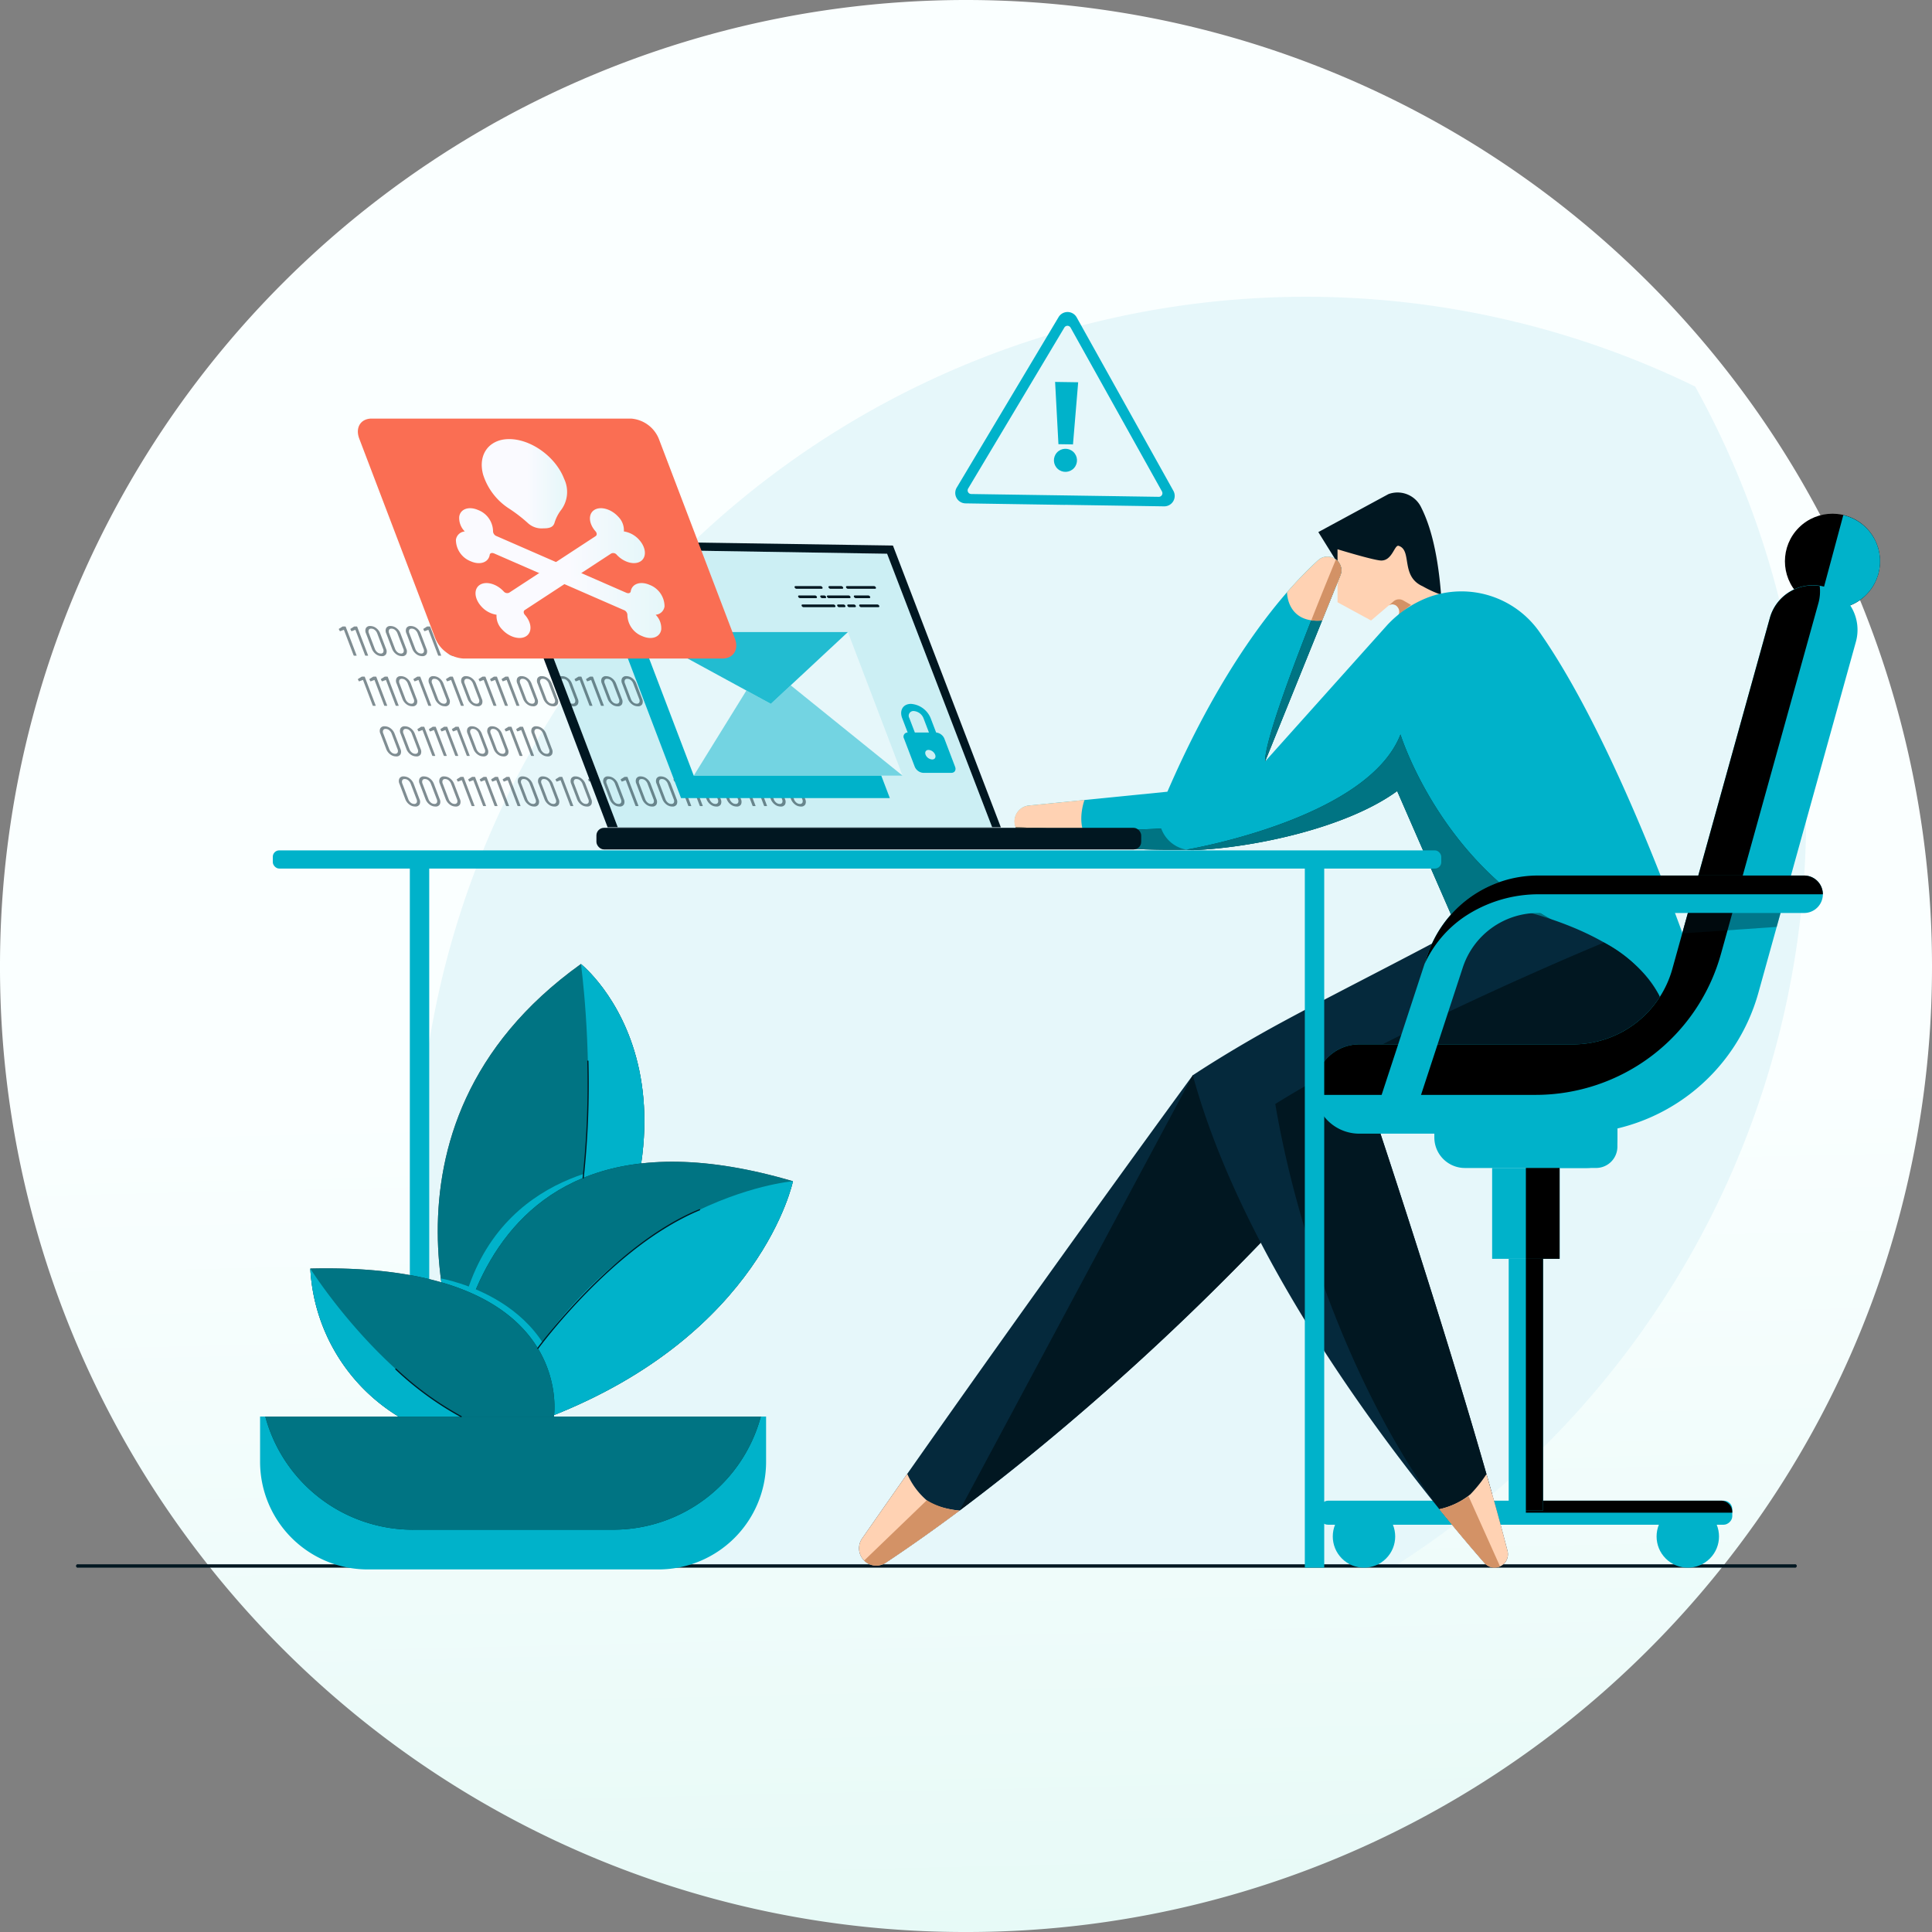 <svg xmlns="http://www.w3.org/2000/svg" xmlns:xlink="http://www.w3.org/1999/xlink" width="255" height="255" viewBox="0 0 255 255">
  <rect x="0" y="0" width="255" height="255" fill="#808080" stroke="none"/>
  <defs>
    <linearGradient id="linear-gradient" x1="0.488" y1="-0.011" x2="0.512" y2="1.041" gradientUnits="objectBoundingBox">
      <stop offset="0" stop-color="#faffff"/>
      <stop offset="0.55" stop-color="#faffff"/>
      <stop offset="1" stop-color="#e5f9f6"/>
    </linearGradient>
    <linearGradient id="linear-gradient-2" y1="0.5" x2="1" y2="0.5" gradientUnits="objectBoundingBox">
      <stop offset="0" stop-color="#fafaff"/>
      <stop offset="0.55" stop-color="#fafaff"/>
      <stop offset="1" stop-color="#e5f7f9"/>
    </linearGradient>
  </defs>
  <g id="something_went_wrong" transform="translate(16973.877 5782)">
    <path id="back" d="M255,127.506h0a127.307,127.307,0,0,1-7.236,42.443q-.6,1.7-1.251,3.391-1.48,3.842-3.2,7.562-1.933,4.188-4.158,8.208a127.451,127.451,0,0,1-7.407,11.812l-.106.151-.144.2-.007.01-.1.138q-.274.385-.553.769a128.227,128.227,0,0,1-13.513,15.793q-.389.386-.782.769l-.037.036A127.076,127.076,0,0,1,127.5,255h0a126.992,126.992,0,0,1-82.87-30.6q-3.159-2.7-6.137-5.606l-.037-.036q-.392-.383-.782-.769A128.217,128.217,0,0,1,24.159,202.2q-.225-.309-.447-.621l-.106-.148A126.922,126.922,0,0,1,0,127.506H0A127.5,127.5,0,0,1,127.5,0h0A127.5,127.5,0,0,1,255,127.506Z" transform="translate(-16973.877 -5782)" fill="url(#linear-gradient)"/>
    <g id="illustrator" transform="translate(-16963.842 -5742.83)">
      <path id="Path_14824" data-name="Path 14824" d="M54.873,156.271A116.732,116.732,0,0,0,66.255,206.7H183.664A117.269,117.269,0,0,0,223.493,50.9,117.257,117.257,0,0,0,54.874,156.271Z" transform="translate(-9.789 -39.052)" fill="#fff"/>
      <path id="Path_16634" data-name="Path 16634" d="M54.873,156.271A116.732,116.732,0,0,0,66.255,206.7H183.664A117.269,117.269,0,0,0,223.493,50.9,117.257,117.257,0,0,0,54.874,156.271Z" transform="translate(-9.789 -39.052)" fill="#00b2ca" opacity="0.1"/>
      <path id="Path_14825" data-name="Path 14825" d="M236.868,206.794H10.321a.23.23,0,1,1,0-.446H236.867a.23.23,0,1,1,0,.446Z" transform="translate(-10.035 -39.052)" fill="#011721"/>
      <g id="head" transform="translate(163.968 25.831)">
        <path id="Path_14830" data-name="Path 14830" d="M176.355,74.181l-2.532-4.07,9.256-5.013a3.46,3.46,0,0,1,4.341,1.8c.88,1.761,2.1,5.018,2.607,11.507l-9.432-1.16-4.24-3.065Z" transform="translate(-173.823 -64.883)" fill="#011721"/>
        <path id="Path_14831" data-name="Path 14831" d="M176.358,79.372l4.427,2.409,2.341-1.989a.843.843,0,0,1,1.136.194.976.976,0,0,1,.006,1.273s3.863-2.951,5.935-2.819a15.254,15.254,0,0,1-2.613-1.18c-2.964-1.321-1.337-4.744-3.163-5.335-.571-.185-.855,2.12-2.47,1.928-1.3-.153-5.6-1.475-5.6-1.475v6.994Z" transform="translate(-173.823 -64.883)" fill="#ffd2b3"/>
        <path id="Path_14832" data-name="Path 14832" d="M184.269,81.259a15.323,15.323,0,0,1,1.8-1.528h0l-1.008-.581a1.119,1.119,0,0,0-1.309.1l-.62.54a.843.843,0,0,1,1.136.194.976.976,0,0,1,.006,1.273Z" transform="translate(-173.823 -64.883)" fill="#d39266"/>
      </g>
      <g id="body" transform="translate(123.883 34.29)">
        <path id="Path_14826" data-name="Path 14826" d="M153.837,104.379,135.572,106.2a2.105,2.105,0,0,0-.208,4.159,108.242,108.242,0,0,0,20.988,1.668l8.791-2.158-11.306-5.487Z" transform="translate(-133.671 -73.342)" fill="#00b2ca"/>
        <path id="Path_14827" data-name="Path 14827" d="M144.269,111.563c-2.956-1.9-1.377-6.094-1.377-6.094h0l-7.321.729a2.1,2.1,0,0,0-.208,4.159,79.044,79.044,0,0,0,8.905,1.206Z" transform="translate(-133.671 -73.342)" fill="#ffd2b3"/>
        <path id="Path_14828" data-name="Path 14828" d="M133.813,109.059a2.012,2.012,0,0,0,1.551,1.3,108.243,108.243,0,0,0,20.988,1.668l8.611-2.114-.261-.258-2.211-1.073-7.485.448c-4.918.723-18.107.173-21.193.031Z" transform="translate(-133.671 -73.342)"/>
        <path id="Path_16640" data-name="Path 16640" d="M133.813,109.059a2.012,2.012,0,0,0,1.551,1.3,108.243,108.243,0,0,0,20.988,1.668l8.611-2.114-.261-.258-2.211-1.073-7.485.448c-4.918.723-18.107.173-21.193.031Z" transform="translate(-133.671 -73.342)" fill="#00b2ca" opacity="0.65"/>
        <path id="Path_14829" data-name="Path 14829" d="M135.364,110.357a79.04,79.04,0,0,0,8.905,1.206,3.732,3.732,0,0,1-1.615-2.214c-3.891-.075-7.426-.225-8.841-.29a2.012,2.012,0,0,0,1.551,1.3Z" transform="translate(-133.671 -73.342)" fill="#d39266"/>
        <path id="Path_14833" data-name="Path 14833" d="M173.734,73.814c-5.209,4.718-13.258,14.639-20.636,32.3a4.32,4.32,0,0,0,4.147,5.974c7.841-.3,20.189-2.9,26.916-7.8l11.284,25.867s16.979,6.5,28.508-1.048c0,0-9.9-29.877-20.923-45.688a12.581,12.581,0,0,0-14.817-4.675,14.467,14.467,0,0,0-5.344,3.618l-16.141,18.027S172.956,85,176.65,75.85a1.825,1.825,0,0,0-2.915-2.038Z" transform="translate(-133.671 -73.342)" fill="#00b2ca"/>
        <path id="Path_14834" data-name="Path 14834" d="M166.727,100.389S172.955,85,176.65,75.851a1.775,1.775,0,0,0-.578-2.124S166.631,96.281,166.727,100.389Z" transform="translate(-133.671 -73.342)"/>
        <path id="Path_16641" data-name="Path 16641" d="M166.727,100.389S172.955,85,176.65,75.851a1.775,1.775,0,0,0-.578-2.124S166.631,96.281,166.727,100.389Z" transform="translate(-133.671 -73.342)" fill="#00b2ca" opacity="0.65"/>
        <path id="Path_14835" data-name="Path 14835" d="M174.253,81.781c.852-2.107,1.673-4.139,2.4-5.93a1.825,1.825,0,0,0-2.915-2.038,49.913,49.913,0,0,0-4.114,4.243c0,.021-.029,4.135,4.633,3.724Z" transform="translate(-133.671 -73.342)" fill="#ffd2b3"/>
        <path id="Path_14836" data-name="Path 14836" d="M172.825,81.75a6.194,6.194,0,0,0,1.428.031c.852-2.107,1.673-4.139,2.4-5.93a1.775,1.775,0,0,0-.578-2.124s-1.472,3.518-3.246,8.023Z" transform="translate(-133.671 -73.342)" fill="#d39266"/>
        <path id="Path_14837" data-name="Path 14837" d="M184.6,96.819c-4.216,10.848-26.719,14.94-28.244,15.205a4.364,4.364,0,0,0,.892.066c7.841-.3,20.189-2.9,26.916-7.8l11.284,25.867s.238.09.662.234l15.351-6.108c-20.41-6.547-26.861-27.461-26.861-27.461Z" transform="translate(-133.671 -73.342)"/>
        <path id="Path_16639" data-name="Path 16639" d="M184.6,96.819c-4.216,10.848-26.719,14.94-28.244,15.205a4.364,4.364,0,0,0,.892.066c7.841-.3,20.189-2.9,26.916-7.8l11.284,25.867s.238.09.662.234l15.351-6.108c-20.41-6.547-26.861-27.461-26.861-27.461Z" transform="translate(-133.671 -73.342)" fill="#00b2ca" opacity="0.65"/>
      </g>
      <g id="weel" transform="translate(164.122 157.799)">
        <rect id="Rectangle_1539" data-name="Rectangle 1539" width="3.172" height="54.482" rx="1.117" transform="translate(54.482 1.102) rotate(90)" fill="#00b2ca"/>
        <circle id="Ellipse_242" data-name="Ellipse 242" cx="4.119" cy="4.119" r="4.119" transform="translate(0.047 5.825) rotate(-45)" fill="#00b2ca"/>
        <circle id="Ellipse_243" data-name="Ellipse 243" cx="4.119" cy="4.119" r="4.119" transform="translate(42.786 5.825) rotate(-45)" fill="#00b2ca"/>
        <path id="Path_14852" data-name="Path 14852" d="M226.9,197.953H201.152v1.586h27.241v-.1a1.489,1.489,0,0,0-1.489-1.489Z" transform="translate(-173.911 -196.851)"/>
      </g>
      <g id="leg" transform="translate(103.344 80.404)">
        <path id="Path_14840" data-name="Path 14840" d="M157.19,141.8s-21.556,29.4-43.645,61.137a2.277,2.277,0,0,0,3.124,3.2c10.184-6.77,27.983-20.053,49.49-42.235l6.992-12.315-15.96-9.789Z" transform="translate(-113.133 -119.456)" fill="#05293c"/>
        <path id="Path_14841" data-name="Path 14841" d="M166.158,163.9l6.992-12.315-3.6-2.207L157.19,141.8,126.4,199.258h0A334.527,334.527,0,0,0,166.158,163.9Z" transform="translate(-113.133 -119.456)" fill="#011721"/>
        <path id="Path_14842" data-name="Path 14842" d="M218.757,131.3c-4.543-9.082-20.922-11.844-20.922-11.844-8.457,4.867-20.323,10.706-29.066,15.446-6.7,3.631-11.579,6.9-11.579,6.9,7.2,26.348,28.874,53.325,38.5,64.381a1.764,1.764,0,0,0,3.037-1.6c-5.586-21.525-17.067-55.969-17.067-55.969,16.394-4.177,26.152-8.619,31.955-12.359a18.506,18.506,0,0,0,5.14-4.95h0Z" transform="translate(-113.133 -119.456)" fill="#05293c"/>
        <path id="Path_14843" data-name="Path 14843" d="M181.662,148.61c16.394-4.177,26.152-8.619,31.955-12.359,2.05-1.321,5.176-.408,6.534-2.348l-1.394-2.6a17.755,17.755,0,0,0-7.3-7.02s-27.072,11.16-43.383,21.313c3.788,22.17,13.573,43.658,22.966,55.085l1.221-.2,4.428-3.423c-5.939-21.174-15.028-48.442-15.028-48.442Z" transform="translate(-113.133 -119.456)" fill="#011721"/>
        <path id="Path_14844" data-name="Path 14844" d="M119.5,194.412q-2.958,4.215-5.96,8.526a2.277,2.277,0,0,0,3.124,3.2c2.724-1.811,6-4.093,9.736-6.881,0,0-2.908-.215-4.376-1.393a9.7,9.7,0,0,1-2.524-3.452Z" transform="translate(-113.133 -119.456)" fill="#ffd2b3"/>
        <path id="Path_14845" data-name="Path 14845" d="M198.729,204.579c-.94-3.623-1.586-6-2.777-10.132a17.448,17.448,0,0,1-2.128,2.668,9.768,9.768,0,0,1-4.088,1.964c2.253,2.785,4.288,5.188,5.956,7.1a1.764,1.764,0,0,0,3.037-1.6Z" transform="translate(-113.133 -119.456)" fill="#ffd2b3"/>
        <path id="Path_14846" data-name="Path 14846" d="M122.078,197.9l-8.266,7.957a2.208,2.208,0,0,0,2.855.282c2.724-1.811,6-4.093,9.736-6.881a9.8,9.8,0,0,1-4.326-1.357Z" transform="translate(-113.133 -119.456)" fill="#d39266"/>
        <path id="Path_14847" data-name="Path 14847" d="M193.577,197.349a10.5,10.5,0,0,1-3.841,1.73c2.253,2.785,4.288,5.188,5.956,7.1a1.712,1.712,0,0,0,2.047.446l-4.162-9.279Z" transform="translate(-113.133 -119.456)" fill="#d39266"/>
      </g>
      <g id="char" transform="translate(163.483 26.034)">
        <g id="back-2" data-name="back">
          <circle id="Ellipse_244" data-name="Ellipse 244" cx="6.278" cy="6.278" r="6.278" transform="translate(59.469 8.878) rotate(-45)"/>
          <path id="Path_14848" data-name="Path 14848" d="M243.046,67.876,239.8,79.944a6.253,6.253,0,1,0,3.249-12.068Z" transform="translate(-173.272 -65.087)" fill="#00b2ca"/>
          <path id="Path_14849" data-name="Path 14849" d="M207.4,149.512H179.164a5.892,5.892,0,0,1-5.892-5.892h0a5.892,5.892,0,0,1,5.893-5.893H207.4A13.6,13.6,0,0,0,220.5,127.7l12.853-46.26a5.892,5.892,0,0,1,7.255-4.1h0a5.892,5.892,0,0,1,4.1,7.255l-12.842,46.227A25.4,25.4,0,0,1,207.4,149.513Z" transform="translate(-173.272 -65.087)" fill="#00b2ca"/>
          <path id="Path_14850" data-name="Path 14850" d="M226.922,125.71l12.842-46.227a5.855,5.855,0,0,0,.17-2.254,5.872,5.872,0,0,0-6.58,4.216L220.5,127.705a13.6,13.6,0,0,1-13.1,10.022H179.164a5.892,5.892,0,0,0-5.892,5.892h0a5.81,5.81,0,0,0,.069.687,5.865,5.865,0,0,0,.878.088h28.234a25.4,25.4,0,0,0,24.468-18.686Z" transform="translate(-173.272 -65.087)"/>
        </g>
        <g id="stand" transform="translate(15.798 83.226)">
          <path id="Path_14838" data-name="Path 14838" d="M189.074,148.313H213.23v1.7a4.032,4.032,0,0,1-4.03,4.03H193.1a4.032,4.032,0,0,1-4.03-4.03v-1.7h0Z" transform="translate(-189.07 -148.313)" fill="#00b2ca"/>
          <path id="Path_14839" data-name="Path 14839" d="M213.23,148.313H200.816l.337,1.2v4.526h9.264a2.814,2.814,0,0,0,2.814-2.814Z" transform="translate(-189.07 -148.313)" fill="#00b2ca"/>
          <rect id="Rectangle_1540" data-name="Rectangle 1540" width="8.908" height="11.993" transform="translate(7.628 5.726)" fill="#00b2ca"/>
          <rect id="Rectangle_1541" data-name="Rectangle 1541" width="4.536" height="33.226" transform="translate(9.814 17.718)" fill="#00b2ca"/>
          <rect id="Rectangle_1542" data-name="Rectangle 1542" width="2.268" height="33.226" transform="translate(12.081 17.718)"/>
          <rect id="Rectangle_1543" data-name="Rectangle 1543" width="4.454" height="11.993" transform="translate(12.081 5.726)"/>
        </g>
        <g id="stand-2" data-name="stand" transform="translate(8.772 50.355)">
          <path id="Path_14851" data-name="Path 14851" d="M184.515,147.468a2.474,2.474,0,0,1-2.349-3.242l5.956-18.167a15.392,15.392,0,0,1,14.655-10.617h35.1a2.471,2.471,0,0,1,0,4.943h-35.1a10.459,10.459,0,0,0-9.959,7.214l-5.956,18.167a2.473,2.473,0,0,1-2.348,1.7Z" transform="translate(-182.044 -115.442)" fill="#00b2ca"/>
          <path id="Path_14853" data-name="Path 14853" d="M237.879,115.442h-35.1a15.391,15.391,0,0,0-14.655,10.617l-.349,1.063a15.174,15.174,0,0,1,5.185-6.184,17.568,17.568,0,0,1,10.1-3.019h37.29a.056.056,0,0,0,0-.006,2.472,2.472,0,0,0-2.471-2.471Z" transform="translate(-182.044 -115.442)"/>
        </g>
        <g id="shadow" transform="translate(48.515 55.296)" opacity="0.38">
          <path id="Path_14854" data-name="Path 14854" d="M234.768,120.384l-.511,1.838-12.47.861.75-2.7Z" transform="translate(-221.787 -120.383)" fill="#011721"/>
        </g>
      </g>
      <g id="table" transform="translate(25.972 73.069)">
        <rect id="wood" width="2.559" height="93.474" transform="translate(18.087 1.199)" fill="#00b2ca"/>
        <rect id="wood-2" data-name="wood" width="2.559" height="93.474" transform="translate(136.214 1.199)" fill="#00b2ca"/>
        <rect id="wood-3" data-name="wood" width="154.222" height="2.4" rx="0.844" fill="#00b2ca"/>
      </g>
      <g id="error" transform="translate(116.048 2.012)">
        <path id="Path_14855" data-name="Path 14855" d="M140.406,66.521l-13.1-.2a1.378,1.378,0,0,1-1.163-2.085l6.721-11.25,6.721-11.25a1.379,1.379,0,0,1,2.388.035l6.382,11.446,6.382,11.446a1.379,1.379,0,0,1-1.224,2.05l-13.1-.2Z" transform="translate(-125.948 -41.064)" fill="#00b2ca"/>
        <path id="Path_14856" data-name="Path 14856" d="M140.425,65.269l-12.375-.185a.476.476,0,0,1-.4-.719L134,53.741l6.348-10.624a.475.475,0,0,1,.823.013L147.2,53.938l6.028,10.809a.475.475,0,0,1-.422.707l-12.375-.185Z" transform="translate(-125.948 -41.064)" fill="#fff"/>
        <path id="Path_16644" data-name="Path 16644" d="M140.425,65.269l-12.375-.185a.476.476,0,0,1-.4-.719L134,53.741l6.348-10.624a.475.475,0,0,1,.823.013L147.2,53.938l6.028,10.809a.475.475,0,0,1-.422.707l-12.375-.185Z" transform="translate(-125.948 -41.064)" fill="#00b2ca" opacity="0.1"/>
        <path id="Path_14857" data-name="Path 14857" d="M141.486,58.538l-1.92-.029-.44-8.218,3.045.046Z" transform="translate(-125.948 -41.064)" fill="#00b2ca"/>
        <circle id="Ellipse_245" data-name="Ellipse 245" cx="1.523" cy="1.523" r="1.523" transform="translate(12.394 19.694) rotate(-48.16)" fill="#00b2ca"/>
      </g>
      <g id="tree" transform="translate(24.29 88.069)">
        <g id="tree-2" data-name="tree">
          <path id="Path_14858" data-name="Path 14858" d="M34.325,186.851h66.789v5.976a14.21,14.21,0,0,1-14.2,14.2H48.528a14.21,14.21,0,0,1-14.2-14.2v-5.976h0Z" transform="translate(-34.325 -127.121)" fill="#00b2ca"/>
          <path id="Path_14859" data-name="Path 14859" d="M54.505,201.781h26.43a20.184,20.184,0,0,0,19.484-14.926l-65.4,0a20.185,20.185,0,0,0,19.48,14.93Z" transform="translate(-34.325 -127.121)"/>
          <path id="Path_16635" data-name="Path 16635" d="M54.505,201.781h26.43a20.184,20.184,0,0,0,19.484-14.926l-65.4,0a20.185,20.185,0,0,0,19.48,14.93Z" transform="translate(-34.325 -127.121)" fill="#00b2ca" opacity="0.65"/>
          <path id="Path_14860" data-name="Path 14860" d="M61.631,181.6s-15.288-32.76,15.045-54.479c0,0,21.476,16.987-4.368,54.479Z" transform="translate(-34.325 -127.121)"/>
          <path id="Path_16638" data-name="Path 16638" d="M61.631,181.6s-15.288-32.76,15.045-54.479c0,0,21.476,16.987-4.368,54.479Z" transform="translate(-34.325 -127.121)" fill="#00b2ca" opacity="0.65"/>
          <path id="Path_14861" data-name="Path 14861" d="M76.677,127.123s5.657,40.853-10.6,54.479h6.234c25.844-37.492,4.368-54.479,4.368-54.479Z" transform="translate(-34.325 -127.121)" fill="#00b2ca"/>
          <path id="Path_14862" data-name="Path 14862" d="M84.628,153.443s-17.506-.119-22.968,16.882l4.414,4.545,18.553-21.427Z" transform="translate(-34.325 -127.121)" fill="#00b2ca"/>
          <path id="Path_14863" data-name="Path 14863" d="M59.4,186.851s-.85-44.651,45.258-31.061c0,0-4.125,20.142-32.032,31.061Z" transform="translate(-34.325 -127.121)"/>
          <path id="Path_16637" data-name="Path 16637" d="M59.4,186.851s-.85-44.651,45.258-31.061c0,0-4.125,20.142-32.032,31.061Z" transform="translate(-34.325 -127.121)" fill="#00b2ca" opacity="0.65"/>
          <path id="Path_14864" data-name="Path 14864" d="M104.66,155.79s-24.39,1.936-39.071,31.061h7.039C100.535,175.931,104.66,155.79,104.66,155.79Z" transform="translate(-34.325 -127.121)" fill="#00b2ca"/>
          <path id="Path_14865" data-name="Path 14865" d="M58.252,169.133l-.068-.511s16.027,2.681,15.972,17.612l-1.012.327-5.919-1.826-9.447-12.813.474-2.789Z" transform="translate(-34.325 -127.121)" fill="#00b2ca"/>
          <path id="Path_14866" data-name="Path 14866" d="M73.112,186.851s3.154-20.384-32.153-19.535a24.369,24.369,0,0,0,11.648,19.535Z" transform="translate(-34.325 -127.121)"/>
          <path id="Path_16636" data-name="Path 16636" d="M73.112,186.851s3.154-20.384-32.153-19.535a24.369,24.369,0,0,0,11.648,19.535Z" transform="translate(-34.325 -127.121)" fill="#00b2ca" opacity="0.65"/>
          <path id="Path_14867" data-name="Path 14867" d="M40.958,167.316a24.369,24.369,0,0,0,11.648,19.535h8.251c-11.648-6.375-19.9-19.535-19.9-19.535Z" transform="translate(-34.325 -127.121)" fill="#00b2ca"/>
        </g>
        <path id="Path_14868" data-name="Path 14868" d="M70.989,177.921a.083.083,0,0,1-.047-.015.081.081,0,0,1-.018-.111c.1-.136,10.031-13.675,21.373-18.311a.079.079,0,1,1,.059.146c-11.3,4.621-21.205,18.122-21.3,18.258a.081.081,0,0,1-.064.033Z" transform="translate(-34.325 -127.121)" fill="#011721"/>
        <path id="Path_14869" data-name="Path 14869" d="M76.973,155.436h-.009a.079.079,0,0,1-.07-.087,116.542,116.542,0,0,0,.618-15.416.08.08,0,0,1,.159-.007,116.571,116.571,0,0,1-.62,15.44.079.079,0,0,1-.079.071Z" transform="translate(-34.325 -127.121)" fill="#011721"/>
        <path id="Path_14870" data-name="Path 14870" d="M60.857,186.93a.08.08,0,0,1-.038-.009,41.551,41.551,0,0,1-8.632-6.285.08.08,0,0,1,.115-.11A41.376,41.376,0,0,0,60.9,186.78a.081.081,0,0,1,.033.108.079.079,0,0,1-.07.042Z" transform="translate(-34.325 -127.121)" fill="#011721"/>
      </g>
      <g id="computer" transform="translate(34.686 16.077)">
        <rect id="laptop" width="71.905" height="2.853" rx="1.004" transform="translate(105.904 56.869) rotate(180)" fill="#011721"/>
        <path id="Path_14871" data-name="Path 14871" d="M80.2,109.077h51.9L117.857,71.886,65.805,71.1Z" transform="translate(-44.721 -55.129)" fill="#011721"/>
        <path id="Path_14872" data-name="Path 14872" d="M81.544,109.077h49.41L117.085,72.97l-49.561-.789Z" transform="translate(-44.721 -55.129)" fill="#fff"/>
        <path id="Path_16642" data-name="Path 16642" d="M81.544,109.077h49.41L117.085,72.97l-49.561-.789Z" transform="translate(-44.721 -55.129)" fill="#00b2ca" opacity="0.2"/>
        <g id="_10101010" data-name="10101010" transform="translate(0 27.377)" opacity="0.49">
          <path id="Path_14873" data-name="Path 14873" d="M45.259,82.569h.3a.077.077,0,0,1,.076.055l1.428,3.749c.014.037,0,.055-.034.055h-.282a.077.077,0,0,1-.076-.055L45.4,83.033a.036.036,0,0,0-.015-.017.018.018,0,0,0-.019,0l-.454.171-.015,0a.082.082,0,0,1-.068-.05l-.106-.2v-.011a.05.05,0,0,1,.017-.055l.459-.286a.113.113,0,0,1,.065-.017Z" transform="translate(-44.721 -82.506)" fill="#011721"/>
          <path id="Path_14874" data-name="Path 14874" d="M46.776,82.569h.3a.076.076,0,0,1,.076.055l1.428,3.749c.014.037,0,.055-.034.055h-.281a.078.078,0,0,1-.077-.055l-1.272-3.341a.035.035,0,0,0-.014-.017.021.021,0,0,0-.02,0l-.454.171-.014,0a.083.083,0,0,1-.069-.05l-.1-.2V82.93a.05.05,0,0,1,.017-.055l.458-.286a.118.118,0,0,1,.066-.017Z" transform="translate(-44.721 -82.506)" fill="#011721"/>
          <path id="Path_14875" data-name="Path 14875" d="M49.6,86.211a1.576,1.576,0,0,1-.528-.714l-.76-2a.83.83,0,0,1-.015-.714.592.592,0,0,1,.571-.273,1.285,1.285,0,0,1,.788.273,1.564,1.564,0,0,1,.531.714l.76,2a.822.822,0,0,1,.013.714.606.606,0,0,1-.579.274,1.256,1.256,0,0,1-.78-.274Zm.986-.239a.57.57,0,0,0-.023-.454l-.776-2.039a1.035,1.035,0,0,0-.321-.452A.729.729,0,0,0,49,82.856a.32.32,0,0,0-.326.171.568.568,0,0,0,.023.452l.776,2.039a1.048,1.048,0,0,0,.321.454.723.723,0,0,0,.457.171.344.344,0,0,0,.337-.171Z" transform="translate(-44.721 -82.506)" fill="#011721"/>
          <path id="Path_14876" data-name="Path 14876" d="M52.273,86.211a1.576,1.576,0,0,1-.528-.714l-.76-2a.83.83,0,0,1-.015-.714.592.592,0,0,1,.571-.273,1.285,1.285,0,0,1,.788.273,1.564,1.564,0,0,1,.531.714l.76,2a.822.822,0,0,1,.013.714.606.606,0,0,1-.579.274,1.256,1.256,0,0,1-.78-.274Zm.986-.239a.57.57,0,0,0-.023-.454l-.776-2.039a1.035,1.035,0,0,0-.321-.452.729.729,0,0,0-.468-.171.32.32,0,0,0-.326.171.568.568,0,0,0,.023.452l.776,2.039a1.048,1.048,0,0,0,.321.454.723.723,0,0,0,.457.171.344.344,0,0,0,.337-.171Z" transform="translate(-44.721 -82.506)" fill="#011721"/>
          <path id="Path_14877" data-name="Path 14877" d="M54.94,86.211a1.575,1.575,0,0,1-.528-.714l-.76-2a.832.832,0,0,1-.016-.714.6.6,0,0,1,.572-.273,1.285,1.285,0,0,1,.788.273,1.571,1.571,0,0,1,.531.714l.76,2a.826.826,0,0,1,.013.714.608.608,0,0,1-.58.274,1.259,1.259,0,0,1-.78-.274Zm.987-.239a.574.574,0,0,0-.023-.454l-.777-2.039a1.036,1.036,0,0,0-.321-.452.727.727,0,0,0-.467-.171.321.321,0,0,0-.326.171.567.567,0,0,0,.023.452l.777,2.039a1.047,1.047,0,0,0,.321.454.721.721,0,0,0,.456.171.345.345,0,0,0,.337-.171Z" transform="translate(-44.721 -82.506)" fill="#011721"/>
          <path id="Path_14878" data-name="Path 14878" d="M56.413,82.569h.3a.076.076,0,0,1,.076.055l1.428,3.749c.014.037,0,.055-.034.055H57.9a.078.078,0,0,1-.077-.055l-1.273-3.34a.035.035,0,0,0-.014-.017.021.021,0,0,0-.02,0l-.454.171-.014,0a.083.083,0,0,1-.069-.05l-.1-.2v-.011a.05.05,0,0,1,.017-.055l.458-.286a.118.118,0,0,1,.066-.017Z" transform="translate(-44.721 -82.506)" fill="#011721"/>
          <path id="Path_14879" data-name="Path 14879" d="M59.241,86.211a1.576,1.576,0,0,1-.528-.714l-.76-2a.83.83,0,0,1-.015-.714.592.592,0,0,1,.571-.273,1.285,1.285,0,0,1,.788.273,1.564,1.564,0,0,1,.531.714l.76,2a.822.822,0,0,1,.013.714.606.606,0,0,1-.579.274,1.256,1.256,0,0,1-.78-.274Zm.986-.239a.57.57,0,0,0-.023-.454l-.776-2.039a1.035,1.035,0,0,0-.321-.452.729.729,0,0,0-.468-.171.32.32,0,0,0-.326.171.568.568,0,0,0,.023.452l.776,2.039a1.048,1.048,0,0,0,.321.454.723.723,0,0,0,.457.171.344.344,0,0,0,.337-.171Z" transform="translate(-44.721 -82.506)" fill="#011721"/>
          <path id="Path_14880" data-name="Path 14880" d="M60.713,82.569h.3a.076.076,0,0,1,.076.055l1.428,3.749c.014.037,0,.055-.034.055H62.2a.078.078,0,0,1-.077-.055l-1.272-3.341a.035.035,0,0,0-.014-.017.021.021,0,0,0-.02,0l-.454.171-.014,0a.083.083,0,0,1-.069-.05l-.1-.2V82.93a.05.05,0,0,1,.017-.055l.458-.286a.118.118,0,0,1,.066-.017Z" transform="translate(-44.721 -82.506)" fill="#011721"/>
          <path id="Path_14881" data-name="Path 14881" d="M63.542,86.211a1.576,1.576,0,0,1-.528-.714l-.76-2a.83.83,0,0,1-.015-.714.592.592,0,0,1,.571-.273,1.285,1.285,0,0,1,.788.273,1.564,1.564,0,0,1,.531.714l.76,2a.822.822,0,0,1,.013.714.606.606,0,0,1-.579.274,1.256,1.256,0,0,1-.781-.274Zm.986-.239a.57.57,0,0,0-.023-.454l-.776-2.039a1.035,1.035,0,0,0-.321-.452.729.729,0,0,0-.468-.171.32.32,0,0,0-.326.171.568.568,0,0,0,.023.452l.776,2.039a1.048,1.048,0,0,0,.321.454.723.723,0,0,0,.457.171.344.344,0,0,0,.337-.171Z" transform="translate(-44.721 -82.506)" fill="#011721"/>
          <path id="Path_14882" data-name="Path 14882" d="M65.014,82.569h.3a.076.076,0,0,1,.076.055l1.428,3.749c.014.037,0,.055-.034.055H66.5a.078.078,0,0,1-.077-.055l-1.272-3.341a.035.035,0,0,0-.014-.017.021.021,0,0,0-.02,0l-.454.171-.014,0a.083.083,0,0,1-.069-.05l-.1-.2V82.93a.05.05,0,0,1,.017-.055l.458-.286a.118.118,0,0,1,.066-.017Z" transform="translate(-44.721 -82.506)" fill="#011721"/>
          <path id="Path_14883" data-name="Path 14883" d="M66.53,82.569h.3a.076.076,0,0,1,.076.055l1.428,3.749c.014.037,0,.055-.034.055h-.281a.078.078,0,0,1-.077-.055L66.67,83.032a.035.035,0,0,0-.014-.017.021.021,0,0,0-.02,0l-.454.171-.014,0a.083.083,0,0,1-.069-.05l-.1-.2V82.93a.05.05,0,0,1,0-.058l.458-.286a.118.118,0,0,1,.066-.017Z" transform="translate(-44.721 -82.506)" fill="#011721"/>
          <path id="Path_14884" data-name="Path 14884" d="M68.046,82.569h.3a.077.077,0,0,1,.076.055l1.428,3.749c.014.037,0,.055-.034.055h-.282a.077.077,0,0,1-.076-.055l-1.272-3.341a.036.036,0,0,0-.015-.017.018.018,0,0,0-.019,0l-.454.171-.015,0a.082.082,0,0,1-.068-.05l-.106-.2V82.93a.05.05,0,0,1,.017-.055l.459-.286a.113.113,0,0,1,.065-.017Z" transform="translate(-44.721 -82.506)" fill="#011721"/>
          <path id="Path_14885" data-name="Path 14885" d="M69.563,82.569h.3a.076.076,0,0,1,.076.055l1.428,3.749c.014.037,0,.055-.034.055h-.281a.078.078,0,0,1-.077-.055L69.7,83.033a.035.035,0,0,0-.014-.017.021.021,0,0,0-.02,0l-.454.171-.014,0a.083.083,0,0,1-.069-.05l-.1-.2v-.011a.05.05,0,0,1,.017-.055l.458-.286a.118.118,0,0,1,.066-.017Z" transform="translate(-44.721 -82.506)" fill="#011721"/>
          <path id="Path_14886" data-name="Path 14886" d="M72.391,86.211a1.576,1.576,0,0,1-.528-.714l-.76-2a.83.83,0,0,1-.015-.714.592.592,0,0,1,.571-.273,1.285,1.285,0,0,1,.788.273,1.564,1.564,0,0,1,.531.714l.76,2a.822.822,0,0,1,.013.714.606.606,0,0,1-.579.274,1.256,1.256,0,0,1-.781-.274Zm.986-.239a.57.57,0,0,0-.023-.454l-.776-2.039a1.035,1.035,0,0,0-.321-.452.729.729,0,0,0-.468-.171.32.32,0,0,0-.326.171.568.568,0,0,0,.023.452l.776,2.039a1.048,1.048,0,0,0,.321.454.723.723,0,0,0,.457.171.344.344,0,0,0,.337-.171Z" transform="translate(-44.721 -82.506)" fill="#011721"/>
          <path id="Path_14887" data-name="Path 14887" d="M75.059,86.211a1.576,1.576,0,0,1-.528-.714l-.76-2a.83.83,0,0,1-.015-.714.592.592,0,0,1,.571-.273,1.285,1.285,0,0,1,.788.273,1.564,1.564,0,0,1,.531.714l.76,2a.822.822,0,0,1,.013.714.606.606,0,0,1-.579.274A1.256,1.256,0,0,1,75.059,86.211Zm.986-.239a.569.569,0,0,0-.023-.454l-.776-2.039a1.035,1.035,0,0,0-.321-.452.729.729,0,0,0-.468-.171.32.32,0,0,0-.326.171.568.568,0,0,0,.023.452l.776,2.039a1.048,1.048,0,0,0,.321.454.723.723,0,0,0,.457.171A.344.344,0,0,0,76.045,85.972Z" transform="translate(-44.721 -82.506)" fill="#011721"/>
          <path id="Path_14888" data-name="Path 14888" d="M77.727,86.211A1.575,1.575,0,0,1,77.2,85.5l-.76-2a.832.832,0,0,1-.016-.714A.6.6,0,0,1,77,82.515a1.285,1.285,0,0,1,.788.273,1.571,1.571,0,0,1,.531.714l.76,2a.826.826,0,0,1,.013.714.608.608,0,0,1-.58.274,1.259,1.259,0,0,1-.785-.279Zm.987-.239a.574.574,0,0,0-.023-.454l-.777-2.039a1.036,1.036,0,0,0-.321-.452.727.727,0,0,0-.467-.171.321.321,0,0,0-.326.171.567.567,0,0,0,.023.452l.777,2.039a1.047,1.047,0,0,0,.321.454.721.721,0,0,0,.456.171.345.345,0,0,0,.337-.171Z" transform="translate(-44.721 -82.506)" fill="#011721"/>
          <path id="Path_14889" data-name="Path 14889" d="M80.4,86.211a1.576,1.576,0,0,1-.528-.714l-.76-2a.83.83,0,0,1-.015-.714.592.592,0,0,1,.571-.273,1.285,1.285,0,0,1,.788.273,1.564,1.564,0,0,1,.531.714l.76,2a.822.822,0,0,1,.013.714.606.606,0,0,1-.579.274,1.256,1.256,0,0,1-.781-.274Zm.986-.239a.57.57,0,0,0-.023-.454l-.776-2.039a1.035,1.035,0,0,0-.321-.452.729.729,0,0,0-.468-.171.32.32,0,0,0-.326.171.568.568,0,0,0,.023.452l.776,2.039a1.048,1.048,0,0,0,.321.454.723.723,0,0,0,.457.171.344.344,0,0,0,.337-.171Z" transform="translate(-44.721 -82.506)" fill="#011721"/>
          <path id="Path_14890" data-name="Path 14890" d="M83.065,86.211a1.576,1.576,0,0,1-.528-.714l-.76-2a.83.83,0,0,1-.015-.714.592.592,0,0,1,.571-.273,1.285,1.285,0,0,1,.788.273,1.564,1.564,0,0,1,.531.714l.76,2a.822.822,0,0,1,.013.714.606.606,0,0,1-.579.274,1.256,1.256,0,0,1-.781-.274Zm.986-.239a.569.569,0,0,0-.023-.454l-.776-2.039a1.035,1.035,0,0,0-.321-.452.729.729,0,0,0-.468-.171.32.32,0,0,0-.326.171.568.568,0,0,0,.023.452l.776,2.039a1.048,1.048,0,0,0,.321.454.723.723,0,0,0,.457.171A.344.344,0,0,0,84.051,85.972Z" transform="translate(-44.721 -82.506)" fill="#011721"/>
          <path id="Path_14891" data-name="Path 14891" d="M84.537,82.569h.3a.076.076,0,0,1,.076.055l1.428,3.749c.014.037,0,.055-.034.055h-.281a.078.078,0,0,1-.077-.055l-1.272-3.341a.035.035,0,0,0-.014-.017.021.021,0,0,0-.02,0l-.454.171-.014,0a.083.083,0,0,1-.069-.05l-.1-.2V82.93a.05.05,0,0,1,.017-.055l.458-.286a.118.118,0,0,1,.066-.017Z" transform="translate(-44.721 -82.506)" fill="#011721"/>
          <path id="Path_14892" data-name="Path 14892" d="M47.779,89.186h.3a.078.078,0,0,1,.076.055l1.428,3.749c.014.037,0,.055-.034.055h-.282a.076.076,0,0,1-.076-.055l-1.272-3.34a.034.034,0,0,0-.015-.017.018.018,0,0,0-.019,0l-.454.171-.015.006a.082.082,0,0,1-.068-.05l-.106-.2v-.01a.05.05,0,0,1,.018-.055l.459-.286a.117.117,0,0,1,.065-.017Z" transform="translate(-44.721 -82.506)" fill="#011721"/>
          <path id="Path_14893" data-name="Path 14893" d="M49.3,89.186h.3a.078.078,0,0,1,.076.055L51.1,92.99c.015.037,0,.055-.034.055h-.281a.078.078,0,0,1-.078-.055l-1.272-3.34a.03.03,0,0,0-.014-.017.021.021,0,0,0-.02,0l-.454.171-.014.006a.083.083,0,0,1-.069-.05l-.106-.2v-.01a.049.049,0,0,1,.017-.055l.458-.286a.119.119,0,0,1,.066-.017Z" transform="translate(-44.721 -82.506)" fill="#011721"/>
          <path id="Path_14894" data-name="Path 14894" d="M50.811,89.186h.3a.078.078,0,0,1,.076.055l1.427,3.749c.015.037,0,.055-.034.055H52.3a.078.078,0,0,1-.078-.055L50.95,89.65a.03.03,0,0,0-.014-.017.021.021,0,0,0-.02,0l-.454.171-.014.006a.083.083,0,0,1-.069-.05l-.106-.2v-.01a.049.049,0,0,1,.017-.055l.458-.286a.119.119,0,0,1,.066-.017Z" transform="translate(-44.721 -82.506)" fill="#011721"/>
          <path id="Path_14895" data-name="Path 14895" d="M53.64,92.827a1.575,1.575,0,0,1-.528-.714l-.76-2a.834.834,0,0,1-.016-.714.6.6,0,0,1,.572-.273,1.289,1.289,0,0,1,.788.273,1.568,1.568,0,0,1,.531.714l.76,2a.824.824,0,0,1,.013.714.607.607,0,0,1-.58.273,1.254,1.254,0,0,1-.78-.273Zm.986-.24a.568.568,0,0,0-.023-.453L53.827,90.1a1.043,1.043,0,0,0-.321-.452.727.727,0,0,0-.467-.171.32.32,0,0,0-.326.171.567.567,0,0,0,.023.452l.776,2.039a1.043,1.043,0,0,0,.321.453.722.722,0,0,0,.456.171.345.345,0,0,0,.338-.175Z" transform="translate(-44.721 -82.506)" fill="#011721"/>
          <path id="Path_14896" data-name="Path 14896" d="M55.111,89.186h.3a.078.078,0,0,1,.076.055l1.427,3.749c.015.037,0,.055-.034.055H56.6a.078.078,0,0,1-.078-.055L55.25,89.65a.03.03,0,0,0-.014-.017.021.021,0,0,0-.02,0l-.454.171-.014.006a.083.083,0,0,1-.069-.05l-.106-.2v-.01a.049.049,0,0,1,.017-.055l.458-.286a.119.119,0,0,1,.066-.017Z" transform="translate(-44.721 -82.506)" fill="#011721"/>
          <path id="Path_14897" data-name="Path 14897" d="M57.941,92.827a1.575,1.575,0,0,1-.528-.714l-.76-2a.834.834,0,0,1-.016-.714.6.6,0,0,1,.572-.273A1.289,1.289,0,0,1,58,89.4a1.568,1.568,0,0,1,.531.714l.76,2a.824.824,0,0,1,.013.714.607.607,0,0,1-.58.273,1.254,1.254,0,0,1-.779-.273Zm.986-.24a.568.568,0,0,0-.023-.453L58.127,90.1a1.043,1.043,0,0,0-.321-.452.727.727,0,0,0-.467-.171.32.32,0,0,0-.326.171.567.567,0,0,0,.023.452l.776,2.039a1.043,1.043,0,0,0,.321.453.722.722,0,0,0,.456.171.345.345,0,0,0,.338-.175Z" transform="translate(-44.721 -82.506)" fill="#011721"/>
          <path id="Path_14898" data-name="Path 14898" d="M59.412,89.186h.3a.078.078,0,0,1,.076.055l1.427,3.749c.015.037,0,.055-.034.055H60.9a.078.078,0,0,1-.078-.055L59.55,89.65a.03.03,0,0,0-.014-.017.021.021,0,0,0-.02,0l-.454.171-.014.006a.083.083,0,0,1-.069-.05l-.106-.2v-.01a.049.049,0,0,1,.017-.055l.458-.286a.119.119,0,0,1,.066-.017Z" transform="translate(-44.721 -82.506)" fill="#011721"/>
          <path id="Path_14899" data-name="Path 14899" d="M62.241,92.827a1.575,1.575,0,0,1-.528-.714l-.76-2a.834.834,0,0,1-.016-.714.6.6,0,0,1,.572-.273,1.289,1.289,0,0,1,.788.273,1.568,1.568,0,0,1,.531.714l.76,2a.824.824,0,0,1,.013.714.607.607,0,0,1-.58.273,1.254,1.254,0,0,1-.78-.273Zm.986-.24a.568.568,0,0,0-.023-.453L62.428,90.1a1.043,1.043,0,0,0-.321-.452.727.727,0,0,0-.467-.171.32.32,0,0,0-.326.171.567.567,0,0,0,.023.452l.776,2.039a1.043,1.043,0,0,0,.321.453.722.722,0,0,0,.456.171.345.345,0,0,0,.337-.171Z" transform="translate(-44.721 -82.506)" fill="#011721"/>
          <path id="Path_14900" data-name="Path 14900" d="M63.713,89.186h.3a.078.078,0,0,1,.076.055l1.428,3.749c.014.037,0,.055-.034.055H65.2a.076.076,0,0,1-.076-.055l-1.272-3.34a.034.034,0,0,0-.015-.017.018.018,0,0,0-.019,0l-.454.171-.015.006a.082.082,0,0,1-.068-.05l-.106-.2v-.01a.05.05,0,0,1,.018-.055l.459-.286a.117.117,0,0,1,.065-.017Z" transform="translate(-44.721 -82.506)" fill="#011721"/>
          <path id="Path_14901" data-name="Path 14901" d="M65.229,89.186h.3a.078.078,0,0,1,.076.055l1.427,3.749c.015.037,0,.055-.034.055h-.281a.078.078,0,0,1-.078-.055l-1.272-3.34a.03.03,0,0,0-.014-.017.021.021,0,0,0-.02,0l-.454.171-.014.006a.083.083,0,0,1-.069-.05l-.106-.2v-.01a.049.049,0,0,1,.017-.055l.458-.286a.119.119,0,0,1,.066-.017Z" transform="translate(-44.721 -82.506)" fill="#011721"/>
          <path id="Path_14902" data-name="Path 14902" d="M66.745,89.186h.3a.078.078,0,0,1,.076.055l1.428,3.749c.014.037,0,.055-.034.055h-.282a.076.076,0,0,1-.076-.055l-1.272-3.34a.034.034,0,0,0-.015-.017.018.018,0,0,0-.019,0L66.4,89.8l-.015.006a.082.082,0,0,1-.068-.05l-.106-.2v-.01a.05.05,0,0,1,.018-.055l.459-.286a.117.117,0,0,1,.065-.017Z" transform="translate(-44.721 -82.506)" fill="#011721"/>
          <path id="Path_14903" data-name="Path 14903" d="M69.574,92.827a1.579,1.579,0,0,1-.528-.714l-.759-2a.834.834,0,0,1-.016-.714.6.6,0,0,1,.572-.273,1.289,1.289,0,0,1,.788.273,1.572,1.572,0,0,1,.531.714l.759,2a.826.826,0,0,1,.014.714.608.608,0,0,1-.58.273A1.257,1.257,0,0,1,69.574,92.827Zm.987-.24a.573.573,0,0,0-.023-.453L69.761,90.1a1.038,1.038,0,0,0-.321-.452.728.728,0,0,0-.467-.171.32.32,0,0,0-.326.171.569.569,0,0,0,.023.452l.777,2.039a1.042,1.042,0,0,0,.321.453.722.722,0,0,0,.456.171.345.345,0,0,0,.337-.171Z" transform="translate(-44.721 -82.506)" fill="#011721"/>
          <path id="Path_14904" data-name="Path 14904" d="M72.242,92.827a1.579,1.579,0,0,1-.528-.714l-.759-2a.834.834,0,0,1-.016-.714.6.6,0,0,1,.572-.273,1.289,1.289,0,0,1,.788.273,1.573,1.573,0,0,1,.531.714l.759,2a.826.826,0,0,1,.014.714.608.608,0,0,1-.58.273,1.257,1.257,0,0,1-.781-.273Zm.987-.24a.573.573,0,0,0-.023-.453L72.429,90.1a1.038,1.038,0,0,0-.321-.452.728.728,0,0,0-.467-.171.32.32,0,0,0-.326.171.569.569,0,0,0,.023.452l.777,2.039a1.042,1.042,0,0,0,.321.453.722.722,0,0,0,.456.171.345.345,0,0,0,.337-.171Z" transform="translate(-44.721 -82.506)" fill="#011721"/>
          <path id="Path_14905" data-name="Path 14905" d="M74.911,92.827a1.575,1.575,0,0,1-.528-.714l-.76-2a.834.834,0,0,1-.016-.714.6.6,0,0,1,.572-.273,1.289,1.289,0,0,1,.788.273,1.569,1.569,0,0,1,.531.714l.76,2a.824.824,0,0,1,.013.714.607.607,0,0,1-.58.273A1.254,1.254,0,0,1,74.911,92.827Zm.986-.24a.568.568,0,0,0-.023-.453L75.1,90.1a1.043,1.043,0,0,0-.321-.452.727.727,0,0,0-.467-.171.32.32,0,0,0-.326.171.567.567,0,0,0,.023.452l.776,2.039a1.043,1.043,0,0,0,.321.453.722.722,0,0,0,.456.171.345.345,0,0,0,.337-.171Z" transform="translate(-44.721 -82.506)" fill="#011721"/>
          <path id="Path_14906" data-name="Path 14906" d="M76.382,89.186h.3a.078.078,0,0,1,.076.055l1.428,3.749c.014.037,0,.055-.034.055H77.87a.076.076,0,0,1-.076-.055L76.52,89.65a.034.034,0,0,0-.015-.017.018.018,0,0,0-.019,0l-.454.171-.015.006a.082.082,0,0,1-.068-.05l-.106-.2v-.01a.05.05,0,0,1,.018-.055l.459-.286a.117.117,0,0,1,.065-.017Z" transform="translate(-44.721 -82.506)" fill="#011721"/>
          <path id="Path_14907" data-name="Path 14907" d="M77.9,89.186h.3a.078.078,0,0,1,.076.055L79.7,92.99c.015.037,0,.055-.034.055h-.281a.078.078,0,0,1-.078-.055l-1.272-3.34a.03.03,0,0,0-.014-.017.021.021,0,0,0-.02,0l-.454.171-.014.006a.083.083,0,0,1-.069-.05l-.106-.2v-.01a.049.049,0,0,1,.017-.055l.458-.286a.119.119,0,0,1,.066-.017Z" transform="translate(-44.721 -82.506)" fill="#011721"/>
          <path id="Path_14908" data-name="Path 14908" d="M80.728,92.827a1.575,1.575,0,0,1-.528-.714l-.76-2a.834.834,0,0,1-.016-.714A.6.6,0,0,1,80,89.13a1.289,1.289,0,0,1,.788.273,1.568,1.568,0,0,1,.531.714l.76,2a.824.824,0,0,1,.013.714.607.607,0,0,1-.58.273,1.254,1.254,0,0,1-.784-.277Zm.986-.24a.568.568,0,0,0-.023-.453L80.914,90.1a1.043,1.043,0,0,0-.321-.452.727.727,0,0,0-.467-.171.32.32,0,0,0-.326.171.567.567,0,0,0,.023.452l.776,2.039a1.043,1.043,0,0,0,.321.453.722.722,0,0,0,.456.171.345.345,0,0,0,.337-.171Z" transform="translate(-44.721 -82.506)" fill="#011721"/>
          <path id="Path_14909" data-name="Path 14909" d="M83.4,92.827a1.579,1.579,0,0,1-.528-.714l-.759-2A.834.834,0,0,1,82.1,89.4a.6.6,0,0,1,.572-.273,1.289,1.289,0,0,1,.788.273,1.572,1.572,0,0,1,.531.714l.759,2a.826.826,0,0,1,.014.714.608.608,0,0,1-.58.273,1.257,1.257,0,0,1-.781-.273Zm.987-.24a.573.573,0,0,0-.023-.453L83.583,90.1a1.038,1.038,0,0,0-.321-.452.728.728,0,0,0-.467-.171.32.32,0,0,0-.326.171.569.569,0,0,0,.023.452l.777,2.039a1.042,1.042,0,0,0,.321.453.722.722,0,0,0,.456.171.345.345,0,0,0,.337-.171Z" transform="translate(-44.721 -82.506)" fill="#011721"/>
          <path id="Path_14910" data-name="Path 14910" d="M84.867,89.186h.3a.078.078,0,0,1,.076.055L86.67,92.99c.015.037,0,.055-.034.055h-.281a.078.078,0,0,1-.078-.055L85,89.65a.03.03,0,0,0-.014-.017.021.021,0,0,0-.02,0l-.454.171-.014.006a.083.083,0,0,1-.069-.05l-.106-.2v-.01a.049.049,0,0,1,.017-.055l.46-.295a.119.119,0,0,1,.066-.017Z" transform="translate(-44.721 -82.506)" fill="#011721"/>
          <path id="Path_14911" data-name="Path 14911" d="M51.5,99.444a1.572,1.572,0,0,1-.528-.714l-.761-2a.831.831,0,0,1-.015-.714.6.6,0,0,1,.572-.273,1.289,1.289,0,0,1,.788.273,1.565,1.565,0,0,1,.531.714l.761,2a.824.824,0,0,1,.013.714.607.607,0,0,1-.58.274,1.257,1.257,0,0,1-.781-.274Zm.987-.239a.571.571,0,0,0-.023-.453l-.776-2.04a1.049,1.049,0,0,0-.321-.452.728.728,0,0,0-.467-.171.321.321,0,0,0-.326.171.565.565,0,0,0,.023.452l.776,2.04a1.054,1.054,0,0,0,.321.453.722.722,0,0,0,.456.171.347.347,0,0,0,.333-.176Z" transform="translate(-44.721 -82.506)" fill="#011721"/>
          <path id="Path_14912" data-name="Path 14912" d="M54.164,99.444a1.573,1.573,0,0,1-.528-.714l-.759-2a.833.833,0,0,1-.016-.714.6.6,0,0,1,.572-.273,1.289,1.289,0,0,1,.788.273,1.566,1.566,0,0,1,.531.714l.759,2a.824.824,0,0,1,.013.714.607.607,0,0,1-.58.274,1.257,1.257,0,0,1-.78-.274Zm.986-.239a.57.57,0,0,0-.023-.453l-.777-2.04a1.038,1.038,0,0,0-.321-.452.729.729,0,0,0-.467-.171.32.32,0,0,0-.326.171.565.565,0,0,0,.023.452l.777,2.04a1.045,1.045,0,0,0,.321.453.722.722,0,0,0,.456.171.344.344,0,0,0,.337-.171Z" transform="translate(-44.721 -82.506)" fill="#011721"/>
          <path id="Path_14913" data-name="Path 14913" d="M55.636,95.8h.3a.078.078,0,0,1,.076.055L57.439,99.6c.015.037,0,.055-.034.055h-.281a.078.078,0,0,1-.077-.055l-1.272-3.341a.029.029,0,0,0-.014-.017.023.023,0,0,0-.019,0l-.454.171-.015,0a.082.082,0,0,1-.068-.05l-.106-.2v-.011a.052.052,0,0,1,.017-.055l.459-.286a.115.115,0,0,1,.066-.017Z" transform="translate(-44.721 -82.506)" fill="#011721"/>
          <path id="Path_14914" data-name="Path 14914" d="M57.152,95.8h.3a.076.076,0,0,1,.076.055L58.957,99.6c.014.037,0,.055-.034.055h-.281a.077.077,0,0,1-.076-.055L57.29,96.265a.035.035,0,0,0-.015-.017.023.023,0,0,0-.019,0l-.454.171-.014,0a.083.083,0,0,1-.069-.05l-.1-.2v-.011a.05.05,0,0,1,.018-.055l.458-.286a.116.116,0,0,1,.066-.017Z" transform="translate(-44.721 -82.506)" fill="#011721"/>
          <path id="Path_14915" data-name="Path 14915" d="M58.669,95.8h.3a.078.078,0,0,1,.076.055L60.472,99.6c.015.037,0,.055-.034.055h-.281a.078.078,0,0,1-.077-.055l-1.272-3.341a.029.029,0,0,0-.014-.017.023.023,0,0,0-.019,0l-.454.171-.015,0a.082.082,0,0,1-.068-.05l-.106-.2v-.011a.052.052,0,0,1,.017-.055l.459-.286a.115.115,0,0,1,.066-.017Z" transform="translate(-44.721 -82.506)" fill="#011721"/>
          <path id="Path_14916" data-name="Path 14916" d="M60.185,95.8h.3a.078.078,0,0,1,.076.055L61.988,99.6c.015.037,0,.055-.034.055h-.281A.078.078,0,0,1,61.6,99.6l-1.272-3.341a.029.029,0,0,0-.014-.017.023.023,0,0,0-.019,0l-.454.171-.015,0a.082.082,0,0,1-.068-.05l-.106-.2v-.011a.052.052,0,0,1,.017-.055l.459-.286a.115.115,0,0,1,.066-.017Z" transform="translate(-44.721 -82.506)" fill="#011721"/>
          <path id="Path_14917" data-name="Path 14917" d="M63.013,99.444a1.572,1.572,0,0,1-.528-.714l-.76-2a.831.831,0,0,1-.015-.714.6.6,0,0,1,.572-.273,1.289,1.289,0,0,1,.788.273,1.565,1.565,0,0,1,.531.714l.76,2a.824.824,0,0,1,.013.714.607.607,0,0,1-.58.274,1.257,1.257,0,0,1-.781-.274ZM64,99.2a.571.571,0,0,0-.023-.453l-.776-2.04a1.049,1.049,0,0,0-.321-.452.728.728,0,0,0-.467-.171.321.321,0,0,0-.326.171.565.565,0,0,0,.023.452l.776,2.04a1.054,1.054,0,0,0,.321.453.722.722,0,0,0,.456.171A.347.347,0,0,0,64,99.2Z" transform="translate(-44.721 -82.506)" fill="#011721"/>
          <path id="Path_14918" data-name="Path 14918" d="M65.681,99.444a1.573,1.573,0,0,1-.528-.714l-.759-2a.833.833,0,0,1-.016-.714.6.6,0,0,1,.572-.273,1.289,1.289,0,0,1,.788.273,1.566,1.566,0,0,1,.531.714l.759,2a.824.824,0,0,1,.013.714.607.607,0,0,1-.58.274A1.257,1.257,0,0,1,65.681,99.444Zm.986-.239a.57.57,0,0,0-.023-.453l-.777-2.04a1.038,1.038,0,0,0-.321-.452.729.729,0,0,0-.467-.171.32.32,0,0,0-.326.171.565.565,0,0,0,.023.452l.777,2.04a1.045,1.045,0,0,0,.321.453.722.722,0,0,0,.456.171.344.344,0,0,0,.337-.171Z" transform="translate(-44.721 -82.506)" fill="#011721"/>
          <path id="Path_14919" data-name="Path 14919" d="M67.153,95.8h.3a.078.078,0,0,1,.076.055L68.956,99.6c.015.037,0,.055-.034.055H68.64a.078.078,0,0,1-.077-.055L67.29,96.265a.029.029,0,0,0-.014-.017.023.023,0,0,0-.019,0l-.454.171-.015,0a.082.082,0,0,1-.068-.05l-.106-.2v-.011a.052.052,0,0,1,.017-.055l.459-.286a.115.115,0,0,1,.066-.017Z" transform="translate(-44.721 -82.506)" fill="#011721"/>
          <path id="Path_14920" data-name="Path 14920" d="M68.669,95.8h.3a.076.076,0,0,1,.076.055L70.474,99.6c.014.037,0,.055-.034.055h-.281a.077.077,0,0,1-.076-.055l-1.272-3.341a.035.035,0,0,0-.015-.017.023.023,0,0,0-.019,0l-.454.171-.014,0a.083.083,0,0,1-.069-.05l-.1-.2v-.011a.05.05,0,0,1,.018-.055l.458-.286a.116.116,0,0,1,.066-.017Z" transform="translate(-44.721 -82.506)" fill="#011721"/>
          <path id="Path_14921" data-name="Path 14921" d="M71.5,99.444a1.573,1.573,0,0,1-.528-.714l-.759-2a.833.833,0,0,1-.016-.714.6.6,0,0,1,.572-.273,1.289,1.289,0,0,1,.788.273,1.566,1.566,0,0,1,.531.714l.759,2a.824.824,0,0,1,.013.714.607.607,0,0,1-.58.274A1.257,1.257,0,0,1,71.5,99.444Zm.986-.239a.57.57,0,0,0-.023-.453l-.777-2.04a1.038,1.038,0,0,0-.321-.452.729.729,0,0,0-.467-.171.32.32,0,0,0-.326.171.565.565,0,0,0,.023.452l.777,2.04a1.045,1.045,0,0,0,.321.453.722.722,0,0,0,.456.171.344.344,0,0,0,.337-.171Z" transform="translate(-44.721 -82.506)" fill="#011721"/>
          <path id="Path_14922" data-name="Path 14922" d="M54.016,106.06a1.575,1.575,0,0,1-.528-.714l-.76-2a.834.834,0,0,1-.016-.714.6.6,0,0,1,.572-.273,1.289,1.289,0,0,1,.788.273,1.575,1.575,0,0,1,.531.714l.76,2a.826.826,0,0,1,.013.714.608.608,0,0,1-.58.274A1.256,1.256,0,0,1,54.016,106.06Zm.987-.239a.572.572,0,0,0-.023-.454l-.776-2.039a1.044,1.044,0,0,0-.322-.452.73.73,0,0,0-.467-.171.321.321,0,0,0-.326.171.567.567,0,0,0,.023.452l.776,2.039a1.052,1.052,0,0,0,.321.454.724.724,0,0,0,.456.171.347.347,0,0,0,.335-.171Z" transform="translate(-44.721 -82.506)" fill="#011721"/>
          <path id="Path_14923" data-name="Path 14923" d="M56.684,106.06a1.579,1.579,0,0,1-.528-.714l-.759-2a.834.834,0,0,1-.016-.714.593.593,0,0,1,.571-.273,1.289,1.289,0,0,1,.788.273,1.57,1.57,0,0,1,.532.714l.759,2a.824.824,0,0,1,.013.714.608.608,0,0,1-.58.274,1.256,1.256,0,0,1-.78-.274Zm.986-.239a.571.571,0,0,0-.023-.454l-.777-2.039a1.037,1.037,0,0,0-.321-.452.732.732,0,0,0-.468-.171.321.321,0,0,0-.326.171.569.569,0,0,0,.023.452l.777,2.039a1.044,1.044,0,0,0,.321.454.724.724,0,0,0,.456.171.344.344,0,0,0,.339-.171Z" transform="translate(-44.721 -82.506)" fill="#011721"/>
          <path id="Path_14924" data-name="Path 14924" d="M59.352,106.06a1.579,1.579,0,0,1-.528-.714l-.759-2a.834.834,0,0,1-.016-.714.593.593,0,0,1,.571-.273,1.289,1.289,0,0,1,.788.273,1.57,1.57,0,0,1,.532.714l.759,2a.824.824,0,0,1,.013.714.608.608,0,0,1-.58.274A1.256,1.256,0,0,1,59.352,106.06Zm.986-.239a.571.571,0,0,0-.023-.454l-.777-2.039a1.037,1.037,0,0,0-.321-.452.732.732,0,0,0-.468-.171.321.321,0,0,0-.326.171.569.569,0,0,0,.023.452l.777,2.039a1.044,1.044,0,0,0,.321.454.724.724,0,0,0,.456.171.344.344,0,0,0,.337-.171Z" transform="translate(-44.721 -82.506)" fill="#011721"/>
          <path id="Path_14925" data-name="Path 14925" d="M60.825,102.418h.3a.076.076,0,0,1,.076.055l1.428,3.748c.014.037,0,.055-.034.055h-.281a.077.077,0,0,1-.077-.055l-1.272-3.34a.029.029,0,0,0-.014-.017.02.02,0,0,0-.019,0l-.454.171-.014.006a.082.082,0,0,1-.069-.05l-.106-.2v-.01a.05.05,0,0,1,.017-.055l.459-.286a.119.119,0,0,1,.066-.017Z" transform="translate(-44.721 -82.506)" fill="#011721"/>
          <path id="Path_14926" data-name="Path 14926" d="M62.34,102.418h.3a.076.076,0,0,1,.076.055l1.428,3.748c.014.037,0,.055-.034.055h-.281a.077.077,0,0,1-.077-.055l-1.272-3.34a.029.029,0,0,0-.014-.017.02.02,0,0,0-.019,0l-.454.171-.014.006a.082.082,0,0,1-.069-.05l-.106-.2v-.01a.05.05,0,0,1,.017-.055l.459-.286a.119.119,0,0,1,.066-.017Z" transform="translate(-44.721 -82.506)" fill="#011721"/>
          <path id="Path_14927" data-name="Path 14927" d="M63.856,102.418h.3a.077.077,0,0,1,.076.055l1.428,3.748c.014.037,0,.055-.034.055h-.281a.077.077,0,0,1-.077-.055L64,102.881a.032.032,0,0,0-.014-.017.019.019,0,0,0-.019,0l-.454.171-.015.006a.082.082,0,0,1-.068-.05l-.106-.2v-.01a.05.05,0,0,1,.017-.055l.459-.286a.117.117,0,0,1,.065-.017Z" transform="translate(-44.721 -82.506)" fill="#011721"/>
          <path id="Path_14928" data-name="Path 14928" d="M65.373,102.418h.3a.076.076,0,0,1,.076.055l1.428,3.748c.014.037,0,.055-.034.055H66.86a.077.077,0,0,1-.077-.055l-1.272-3.34a.029.029,0,0,0-.014-.017.02.02,0,0,0-.019,0l-.454.171-.014.006a.082.082,0,0,1-.069-.05l-.106-.2v-.01a.05.05,0,0,1,.017-.055l.459-.286a.119.119,0,0,1,.066-.017Z" transform="translate(-44.721 -82.506)" fill="#011721"/>
          <path id="Path_14929" data-name="Path 14929" d="M66.889,102.418h.3a.076.076,0,0,1,.076.055l1.428,3.748c.014.037,0,.055-.034.055h-.281a.077.077,0,0,1-.077-.055l-1.272-3.34a.029.029,0,0,0-.014-.017.02.02,0,0,0-.019,0l-.454.171-.014.006a.082.082,0,0,1-.069-.05l-.106-.2v-.01a.05.05,0,0,1,.017-.055l.459-.286a.119.119,0,0,1,.066-.017Z" transform="translate(-44.721 -82.506)" fill="#011721"/>
          <path id="Path_14930" data-name="Path 14930" d="M69.718,106.06a1.575,1.575,0,0,1-.528-.714l-.76-2a.834.834,0,0,1-.016-.714.6.6,0,0,1,.572-.273,1.289,1.289,0,0,1,.788.273,1.575,1.575,0,0,1,.531.714l.76,2a.826.826,0,0,1,.013.714.608.608,0,0,1-.58.274,1.256,1.256,0,0,1-.78-.274Zm.987-.239a.572.572,0,0,0-.023-.454l-.776-2.039a1.044,1.044,0,0,0-.322-.452.73.73,0,0,0-.467-.171.321.321,0,0,0-.326.171.567.567,0,0,0,.023.452l.776,2.039a1.052,1.052,0,0,0,.321.454.724.724,0,0,0,.456.171.347.347,0,0,0,.333-.171Z" transform="translate(-44.721 -82.506)" fill="#011721"/>
          <path id="Path_14931" data-name="Path 14931" d="M72.386,106.06a1.575,1.575,0,0,1-.528-.714l-.76-2a.834.834,0,0,1-.016-.714.6.6,0,0,1,.572-.273,1.289,1.289,0,0,1,.788.273,1.575,1.575,0,0,1,.531.714l.76,2a.826.826,0,0,1,.013.714.608.608,0,0,1-.58.274,1.256,1.256,0,0,1-.78-.274Zm.987-.239a.572.572,0,0,0-.023-.454l-.776-2.039a1.044,1.044,0,0,0-.322-.452.73.73,0,0,0-.467-.171.321.321,0,0,0-.326.171.567.567,0,0,0,.023.452l.776,2.039a1.052,1.052,0,0,0,.321.454.724.724,0,0,0,.456.171A.347.347,0,0,0,73.373,105.821Z" transform="translate(-44.721 -82.506)" fill="#011721"/>
          <path id="Path_14932" data-name="Path 14932" d="M73.858,102.418h.3a.077.077,0,0,1,.076.055l1.428,3.748c.014.037,0,.055-.034.055h-.281a.077.077,0,0,1-.077-.055L74,102.882a.032.032,0,0,0-.014-.017.019.019,0,0,0-.019,0l-.454.171-.015.006a.082.082,0,0,1-.068-.05l-.106-.2v-.01a.05.05,0,0,1,.017-.055l.459-.286a.117.117,0,0,1,.065-.017Z" transform="translate(-44.721 -82.506)" fill="#011721"/>
          <path id="Path_14933" data-name="Path 14933" d="M76.687,106.06a1.575,1.575,0,0,1-.528-.714l-.76-2a.834.834,0,0,1-.016-.714.6.6,0,0,1,.572-.273,1.289,1.289,0,0,1,.788.273,1.575,1.575,0,0,1,.531.714l.76,2a.826.826,0,0,1,.013.714.608.608,0,0,1-.58.274A1.256,1.256,0,0,1,76.687,106.06Zm.987-.239a.572.572,0,0,0-.023-.454l-.776-2.039a1.044,1.044,0,0,0-.322-.452.73.73,0,0,0-.467-.171.321.321,0,0,0-.326.171.567.567,0,0,0,.023.452l.776,2.039a1.052,1.052,0,0,0,.321.454.724.724,0,0,0,.456.171.347.347,0,0,0,.338-.171Z" transform="translate(-44.721 -82.506)" fill="#011721"/>
          <path id="Path_14934" data-name="Path 14934" d="M78.158,102.418h.3a.076.076,0,0,1,.076.055l1.428,3.748c.014.037,0,.055-.034.055h-.281a.077.077,0,0,1-.077-.055l-1.272-3.34a.029.029,0,0,0-.014-.017.02.02,0,0,0-.019,0l-.454.171-.014.006a.082.082,0,0,1-.069-.05l-.106-.2v-.01a.05.05,0,0,1,.017-.055l.459-.286a.119.119,0,0,1,.066-.017Z" transform="translate(-44.721 -82.506)" fill="#011721"/>
          <path id="Path_14935" data-name="Path 14935" d="M80.987,106.06a1.579,1.579,0,0,1-.528-.714l-.759-2a.834.834,0,0,1-.016-.714.593.593,0,0,1,.571-.273,1.289,1.289,0,0,1,.788.273,1.57,1.57,0,0,1,.532.714l.759,2a.824.824,0,0,1,.013.714.608.608,0,0,1-.58.274,1.256,1.256,0,0,1-.78-.274Zm.986-.239a.571.571,0,0,0-.023-.454l-.777-2.039a1.037,1.037,0,0,0-.321-.452.732.732,0,0,0-.468-.171.321.321,0,0,0-.326.171.569.569,0,0,0,.023.452l.777,2.039a1.044,1.044,0,0,0,.321.454.724.724,0,0,0,.456.171.344.344,0,0,0,.337-.171Z" transform="translate(-44.721 -82.506)" fill="#011721"/>
          <path id="Path_14936" data-name="Path 14936" d="M82.459,102.418h.3a.076.076,0,0,1,.076.055l1.428,3.748c.014.037,0,.055-.034.055h-.281a.077.077,0,0,1-.077-.055l-1.272-3.34a.029.029,0,0,0-.014-.017.02.02,0,0,0-.019,0l-.454.171-.014.006a.082.082,0,0,1-.069-.05l-.106-.2v-.01a.05.05,0,0,1,.017-.055l.459-.286a.119.119,0,0,1,.066-.017Z" transform="translate(-44.721 -82.506)" fill="#011721"/>
          <path id="Path_14937" data-name="Path 14937" d="M85.287,106.06a1.579,1.579,0,0,1-.528-.714l-.759-2a.834.834,0,0,1-.016-.714.593.593,0,0,1,.571-.273,1.289,1.289,0,0,1,.788.273,1.57,1.57,0,0,1,.532.714l.759,2a.824.824,0,0,1,.013.714.608.608,0,0,1-.58.274A1.256,1.256,0,0,1,85.287,106.06Zm.986-.239a.571.571,0,0,0-.023-.454l-.777-2.039a1.037,1.037,0,0,0-.321-.452.732.732,0,0,0-.468-.171.321.321,0,0,0-.326.171.569.569,0,0,0,.023.452l.777,2.039a1.044,1.044,0,0,0,.321.454.724.724,0,0,0,.456.171.344.344,0,0,0,.337-.171Z" transform="translate(-44.721 -82.506)" fill="#011721"/>
          <path id="Path_14938" data-name="Path 14938" d="M87.956,106.06a1.575,1.575,0,0,1-.528-.714l-.76-2a.834.834,0,0,1-.016-.714.6.6,0,0,1,.572-.273,1.289,1.289,0,0,1,.788.273,1.575,1.575,0,0,1,.531.714l.76,2a.826.826,0,0,1,.013.714.608.608,0,0,1-.58.274A1.256,1.256,0,0,1,87.956,106.06Zm.987-.239a.572.572,0,0,0-.023-.454l-.776-2.039a1.044,1.044,0,0,0-.322-.452.73.73,0,0,0-.467-.171.321.321,0,0,0-.326.171.567.567,0,0,0,.023.452l.776,2.039a1.052,1.052,0,0,0,.321.454.724.724,0,0,0,.456.171A.347.347,0,0,0,88.943,105.821Z" transform="translate(-44.721 -82.506)" fill="#011721"/>
          <path id="Path_14939" data-name="Path 14939" d="M89.428,102.418h.3a.076.076,0,0,1,.076.055l1.428,3.748c.014.037,0,.055-.034.055h-.281a.077.077,0,0,1-.077-.055l-1.272-3.34a.029.029,0,0,0-.014-.017.02.02,0,0,0-.019,0l-.454.171-.014.006a.082.082,0,0,1-.069-.05l-.106-.2v-.01a.05.05,0,0,1,.017-.055l.459-.286a.119.119,0,0,1,.066-.017Z" transform="translate(-44.721 -82.506)" fill="#011721"/>
          <path id="Path_14940" data-name="Path 14940" d="M90.943,102.418h.3a.077.077,0,0,1,.076.055l1.428,3.748c.014.037,0,.055-.034.055h-.281a.077.077,0,0,1-.077-.055l-1.272-3.34a.032.032,0,0,0-.014-.017.019.019,0,0,0-.019,0l-.454.171-.015.006a.082.082,0,0,1-.068-.05l-.106-.2v-.01a.05.05,0,0,1,.017-.055l.459-.286a.117.117,0,0,1,.065-.017Z" transform="translate(-44.721 -82.506)" fill="#011721"/>
          <path id="Path_14941" data-name="Path 14941" d="M93.773,106.06a1.575,1.575,0,0,1-.528-.714l-.76-2a.834.834,0,0,1-.016-.714.6.6,0,0,1,.572-.273,1.289,1.289,0,0,1,.788.273,1.575,1.575,0,0,1,.531.714l.76,2a.826.826,0,0,1,.013.714.608.608,0,0,1-.58.274,1.256,1.256,0,0,1-.78-.274Zm.987-.239a.572.572,0,0,0-.023-.454l-.776-2.039a1.044,1.044,0,0,0-.322-.452.73.73,0,0,0-.467-.171.321.321,0,0,0-.326.171.567.567,0,0,0,.023.452l.776,2.039a1.052,1.052,0,0,0,.321.454.724.724,0,0,0,.456.171.347.347,0,0,0,.338-.171Z" transform="translate(-44.721 -82.506)" fill="#011721"/>
          <path id="Path_14942" data-name="Path 14942" d="M96.441,106.06a1.575,1.575,0,0,1-.528-.714l-.76-2a.834.834,0,0,1-.016-.714.6.6,0,0,1,.572-.273,1.289,1.289,0,0,1,.788.273,1.575,1.575,0,0,1,.531.714l.76,2a.826.826,0,0,1,.013.714.608.608,0,0,1-.58.274,1.256,1.256,0,0,1-.78-.274Zm.987-.239a.572.572,0,0,0-.023-.454l-.776-2.039a1.044,1.044,0,0,0-.322-.452.73.73,0,0,0-.467-.171.321.321,0,0,0-.326.171.567.567,0,0,0,.023.452l.776,2.039a1.052,1.052,0,0,0,.321.454.724.724,0,0,0,.456.171.347.347,0,0,0,.338-.171Z" transform="translate(-44.721 -82.506)" fill="#011721"/>
          <path id="Path_14943" data-name="Path 14943" d="M97.912,102.418h.3a.077.077,0,0,1,.076.055l1.428,3.748c.014.037,0,.055-.034.055H99.4a.077.077,0,0,1-.077-.055l-1.272-3.34a.032.032,0,0,0-.014-.017.019.019,0,0,0-.019,0l-.454.171-.015.006a.082.082,0,0,1-.068-.05l-.106-.2v-.01a.05.05,0,0,1,.017-.055l.459-.286a.117.117,0,0,1,.065-.017Z" transform="translate(-44.721 -82.506)" fill="#011721"/>
          <path id="Path_14944" data-name="Path 14944" d="M99.429,102.418h.3a.076.076,0,0,1,.076.055l1.428,3.748c.014.037,0,.055-.034.055h-.281a.077.077,0,0,1-.077-.055l-1.272-3.34a.029.029,0,0,0-.014-.017.02.02,0,0,0-.019,0l-.454.171-.014.006a.082.082,0,0,1-.069-.05l-.106-.2v-.01a.05.05,0,0,1,.017-.055l.459-.286a.119.119,0,0,1,.066-.017Z" transform="translate(-44.721 -82.506)" fill="#011721"/>
          <path id="Path_14945" data-name="Path 14945" d="M102.258,106.06a1.579,1.579,0,0,1-.528-.714l-.759-2a.834.834,0,0,1-.016-.714.593.593,0,0,1,.571-.273,1.289,1.289,0,0,1,.788.273,1.57,1.57,0,0,1,.532.714l.759,2a.824.824,0,0,1,.013.714.608.608,0,0,1-.58.274A1.256,1.256,0,0,1,102.258,106.06Zm.986-.239a.571.571,0,0,0-.023-.454l-.777-2.039a1.037,1.037,0,0,0-.321-.452.732.732,0,0,0-.468-.171.321.321,0,0,0-.326.171.569.569,0,0,0,.023.452l.777,2.039a1.044,1.044,0,0,0,.321.454.724.724,0,0,0,.456.171.344.344,0,0,0,.337-.171Z" transform="translate(-44.721 -82.506)" fill="#011721"/>
          <path id="Path_14946" data-name="Path 14946" d="M104.926,106.06a1.579,1.579,0,0,1-.528-.714l-.759-2a.834.834,0,0,1-.016-.714.593.593,0,0,1,.571-.273,1.289,1.289,0,0,1,.788.273,1.57,1.57,0,0,1,.532.714l.759,2a.824.824,0,0,1,.013.714.608.608,0,0,1-.58.274,1.256,1.256,0,0,1-.78-.274Zm.986-.239a.571.571,0,0,0-.023-.454l-.777-2.039a1.037,1.037,0,0,0-.321-.452.732.732,0,0,0-.468-.171.321.321,0,0,0-.326.171.569.569,0,0,0,.023.452l.777,2.039a1.044,1.044,0,0,0,.321.454.724.724,0,0,0,.456.171.345.345,0,0,0,.337-.171Z" transform="translate(-44.721 -82.506)" fill="#011721"/>
        </g>
        <g id="popup" transform="translate(2.513)">
          <path id="Path_14947" data-name="Path 14947" d="M117.447,105.222H89.89L82.673,86.273H110.23Z" transform="translate(-47.234 -55.129)" fill="#00b2ca"/>
          <path id="Path_14948" data-name="Path 14948" d="M119.127,102.256H91.57L84.353,83.307H111.91Z" transform="translate(-47.234 -55.129)" fill="#fff"/>
          <path id="Path_16643" data-name="Path 16643" d="M119.127,102.256H91.57L84.353,83.307H111.91Z" transform="translate(-47.234 -55.129)" fill="#00b2ca" opacity="0.1"/>
          <path id="Path_14949" data-name="Path 14949" d="M111.91,83.307l-10.17,9.475L84.353,83.307Z" transform="translate(-47.234 -55.129)" fill="#00b2ca" opacity="0.85"/>
          <path id="Path_14950" data-name="Path 14950" d="M98.516,91.024l3.224,1.757,2.623-2.444,14.764,11.918H91.57Z" transform="translate(-47.234 -55.129)" fill="#00b2ca" opacity="0.5"/>
          <path id="Path_14951" data-name="Path 14951" d="M49.061,55.129H83.287a4.3,4.3,0,0,1,3.663,2.652L96.991,84.145c.556,1.459-.183,2.652-1.642,2.652H61.123a4.3,4.3,0,0,1-3.663-2.652L47.419,57.781c-.556-1.459.183-2.652,1.642-2.652Z" transform="translate(-47.234 -55.129)" fill="#fa6e53"/>
          <g id="dangerus" transform="translate(12.941 2.708)">
            <path id="Path_14952" data-name="Path 14952" d="M74.462,63.092c-1.138-2.988-4.549-5.394-7.514-5.249-2.512.124-3.888,2.147-3.177,4.7a8.3,8.3,0,0,0,3.44,4.476,19.693,19.693,0,0,1,2.46,1.9,2.675,2.675,0,0,0,2.023.7c.69,0,1.284-.08,1.488-.707a5.36,5.36,0,0,1,.92-1.776,3.985,3.985,0,0,0,.362-4.042Z" transform="translate(-60.175 -57.837)" fill="url(#linear-gradient-2)"/>
            <path id="Path_14953" data-name="Path 14953" d="M83.243,77.966c-.014.1-.181.325-.6.143l-.319-.139L65.885,70.791l-.319-.139a.716.716,0,0,1-.49-.618A3.058,3.058,0,0,0,63.11,67.2c-1.233-.539-2.352-.141-2.5.887a2.521,2.521,0,0,0,.737,1.94,1.277,1.277,0,0,0-1.172,1.106,3.058,3.058,0,0,0,1.967,2.836c1.233.539,2.352.141,2.5-.887.014-.1.181-.325.6-.143l.319.139L82,80.255l.319.139a.716.716,0,0,1,.49.618,3.058,3.058,0,0,0,1.967,2.836c1.233.539,2.352.141,2.5-.887a2.521,2.521,0,0,0-.737-1.94,1.277,1.277,0,0,0,1.172-1.106,3.058,3.058,0,0,0-1.967-2.836C84.509,76.541,83.39,76.938,83.243,77.966Z" transform="translate(-60.175 -57.837)" fill="url(#linear-gradient-2)"/>
            <path id="Path_14954" data-name="Path 14954" d="M66.5,77.966a.605.605,0,0,0,.707.143l.213-.139,10.972-7.179.213-.139c.278-.182.108-.519.018-.618-.93-1.028-1.017-2.3-.194-2.836s2.244-.141,3.174.887a2.516,2.516,0,0,1,.741,1.94,3.38,3.38,0,0,1,2.015,1.106c.93,1.028,1.017,2.3.194,2.836s-2.244.141-3.174-.887a.6.6,0,0,0-.707-.143l-.213.139-10.97,7.179-.213.139c-.278.182-.108.519-.018.618.93,1.028,1.017,2.3.194,2.836s-2.244.141-3.174-.887a2.516,2.516,0,0,1-.741-1.94,3.38,3.38,0,0,1-2.015-1.106c-.93-1.028-1.017-2.3-.194-2.836S65.573,76.938,66.5,77.966Z" transform="translate(-60.175 -57.837)" fill="url(#linear-gradient-2)"/>
          </g>
        </g>
        <g id="lines" transform="translate(60.151 22.111)">
          <path id="Path_14955" data-name="Path 14955" d="M108.448,77.594h-3.319a.287.287,0,0,1-.245-.177c-.038-.1.012-.177.11-.177h3.319a.287.287,0,0,1,.245.177A.117.117,0,0,1,108.448,77.594Z" transform="translate(-104.871 -77.24)" fill="#011721"/>
          <path id="Path_14956" data-name="Path 14956" d="M111.166,77.594h-1.561a.287.287,0,0,1-.245-.177c-.038-.1.012-.177.11-.177h1.561a.287.287,0,0,1,.245.177A.118.118,0,0,1,111.166,77.594Z" transform="translate(-104.871 -77.24)" fill="#011721"/>
          <path id="Path_14957" data-name="Path 14957" d="M115.493,77.594h-3.575a.287.287,0,0,1-.245-.177c-.038-.1.012-.177.11-.177h3.575a.287.287,0,0,1,.245.177C115.641,77.515,115.592,77.594,115.493,77.594Z" transform="translate(-104.871 -77.24)" fill="#011721"/>
          <path id="Path_14958" data-name="Path 14958" d="M107.705,78.828H105.6a.287.287,0,0,1-.245-.177c-.037-.1.012-.177.11-.177h2.106a.287.287,0,0,1,.245.177A.12.12,0,0,1,107.705,78.828Z" transform="translate(-104.871 -77.24)" fill="#011721"/>
          <path id="Path_14959" data-name="Path 14959" d="M108.918,78.828h-.4a.287.287,0,0,1-.245-.177c-.038-.1.012-.177.11-.177h.4a.287.287,0,0,1,.245.177C109.065,78.749,109.016,78.828,108.918,78.828Z" transform="translate(-104.871 -77.24)" fill="#011721"/>
          <path id="Path_14960" data-name="Path 14960" d="M112.138,78.828H109.4a.287.287,0,0,1-.245-.177c-.037-.1.012-.177.11-.177H112a.287.287,0,0,1,.245.177C112.285,78.749,112.236,78.828,112.138,78.828Z" transform="translate(-104.871 -77.24)" fill="#011721"/>
          <path id="Path_14961" data-name="Path 14961" d="M114.73,78.828h-1.777a.287.287,0,0,1-.245-.177c-.037-.1.012-.177.11-.177H114.6a.287.287,0,0,1,.245.177A.118.118,0,0,1,114.73,78.828Z" transform="translate(-104.871 -77.24)" fill="#011721"/>
          <path id="Path_14962" data-name="Path 14962" d="M110.145,80.02h-4.092a.287.287,0,0,1-.245-.177c-.037-.1.012-.177.11-.177h4.092a.287.287,0,0,1,.245.177A.118.118,0,0,1,110.145,80.02Z" transform="translate(-104.871 -77.24)" fill="#011721"/>
          <path id="Path_14963" data-name="Path 14963" d="M111.462,80.02h-.711a.287.287,0,0,1-.245-.177c-.037-.1.012-.177.11-.177h.711a.287.287,0,0,1,.245.177A.118.118,0,0,1,111.462,80.02Z" transform="translate(-104.871 -77.24)" fill="#011721"/>
          <path id="Path_14964" data-name="Path 14964" d="M112.842,80.02h-.753a.287.287,0,0,1-.245-.177c-.037-.1.012-.177.11-.177h.753a.287.287,0,0,1,.245.177A.118.118,0,0,1,112.842,80.02Z" transform="translate(-104.871 -77.24)" fill="#011721"/>
          <path id="Path_14965" data-name="Path 14965" d="M115.937,80.02h-2.279a.287.287,0,0,1-.245-.177c-.038-.1.012-.177.11-.177H115.8a.287.287,0,0,1,.245.177A.117.117,0,0,1,115.937,80.02Z" transform="translate(-104.871 -77.24)" fill="#011721"/>
        </g>
        <path id="Path_14966" data-name="Path 14966" d="M123.558,96.564l-.726-1.9a3.04,3.04,0,0,0-2.594-1.878c-1.036,0-1.558.843-1.163,1.878l.726,1.9a.541.541,0,0,0-.478.811l1.41,3.7a1.32,1.32,0,0,0,1.124.814h3.7c.448,0,.674-.366.5-.814l-1.41-3.7a1.325,1.325,0,0,0-1.1-.811Zm-.522,3.56a1.021,1.021,0,0,1-.872-.632c-.133-.349.042-.632.391-.632a1.021,1.021,0,0,1,.872.632c.134.35-.042.632-.391.632Zm-.427-3.563h-1.861l-.725-1.9a.62.62,0,0,1,.576-.931,1.506,1.506,0,0,1,1.285.931Z" transform="translate(-44.721 -55.129)" fill="#00b2ca"/>
      </g>
    </g>
  </g>
</svg>
